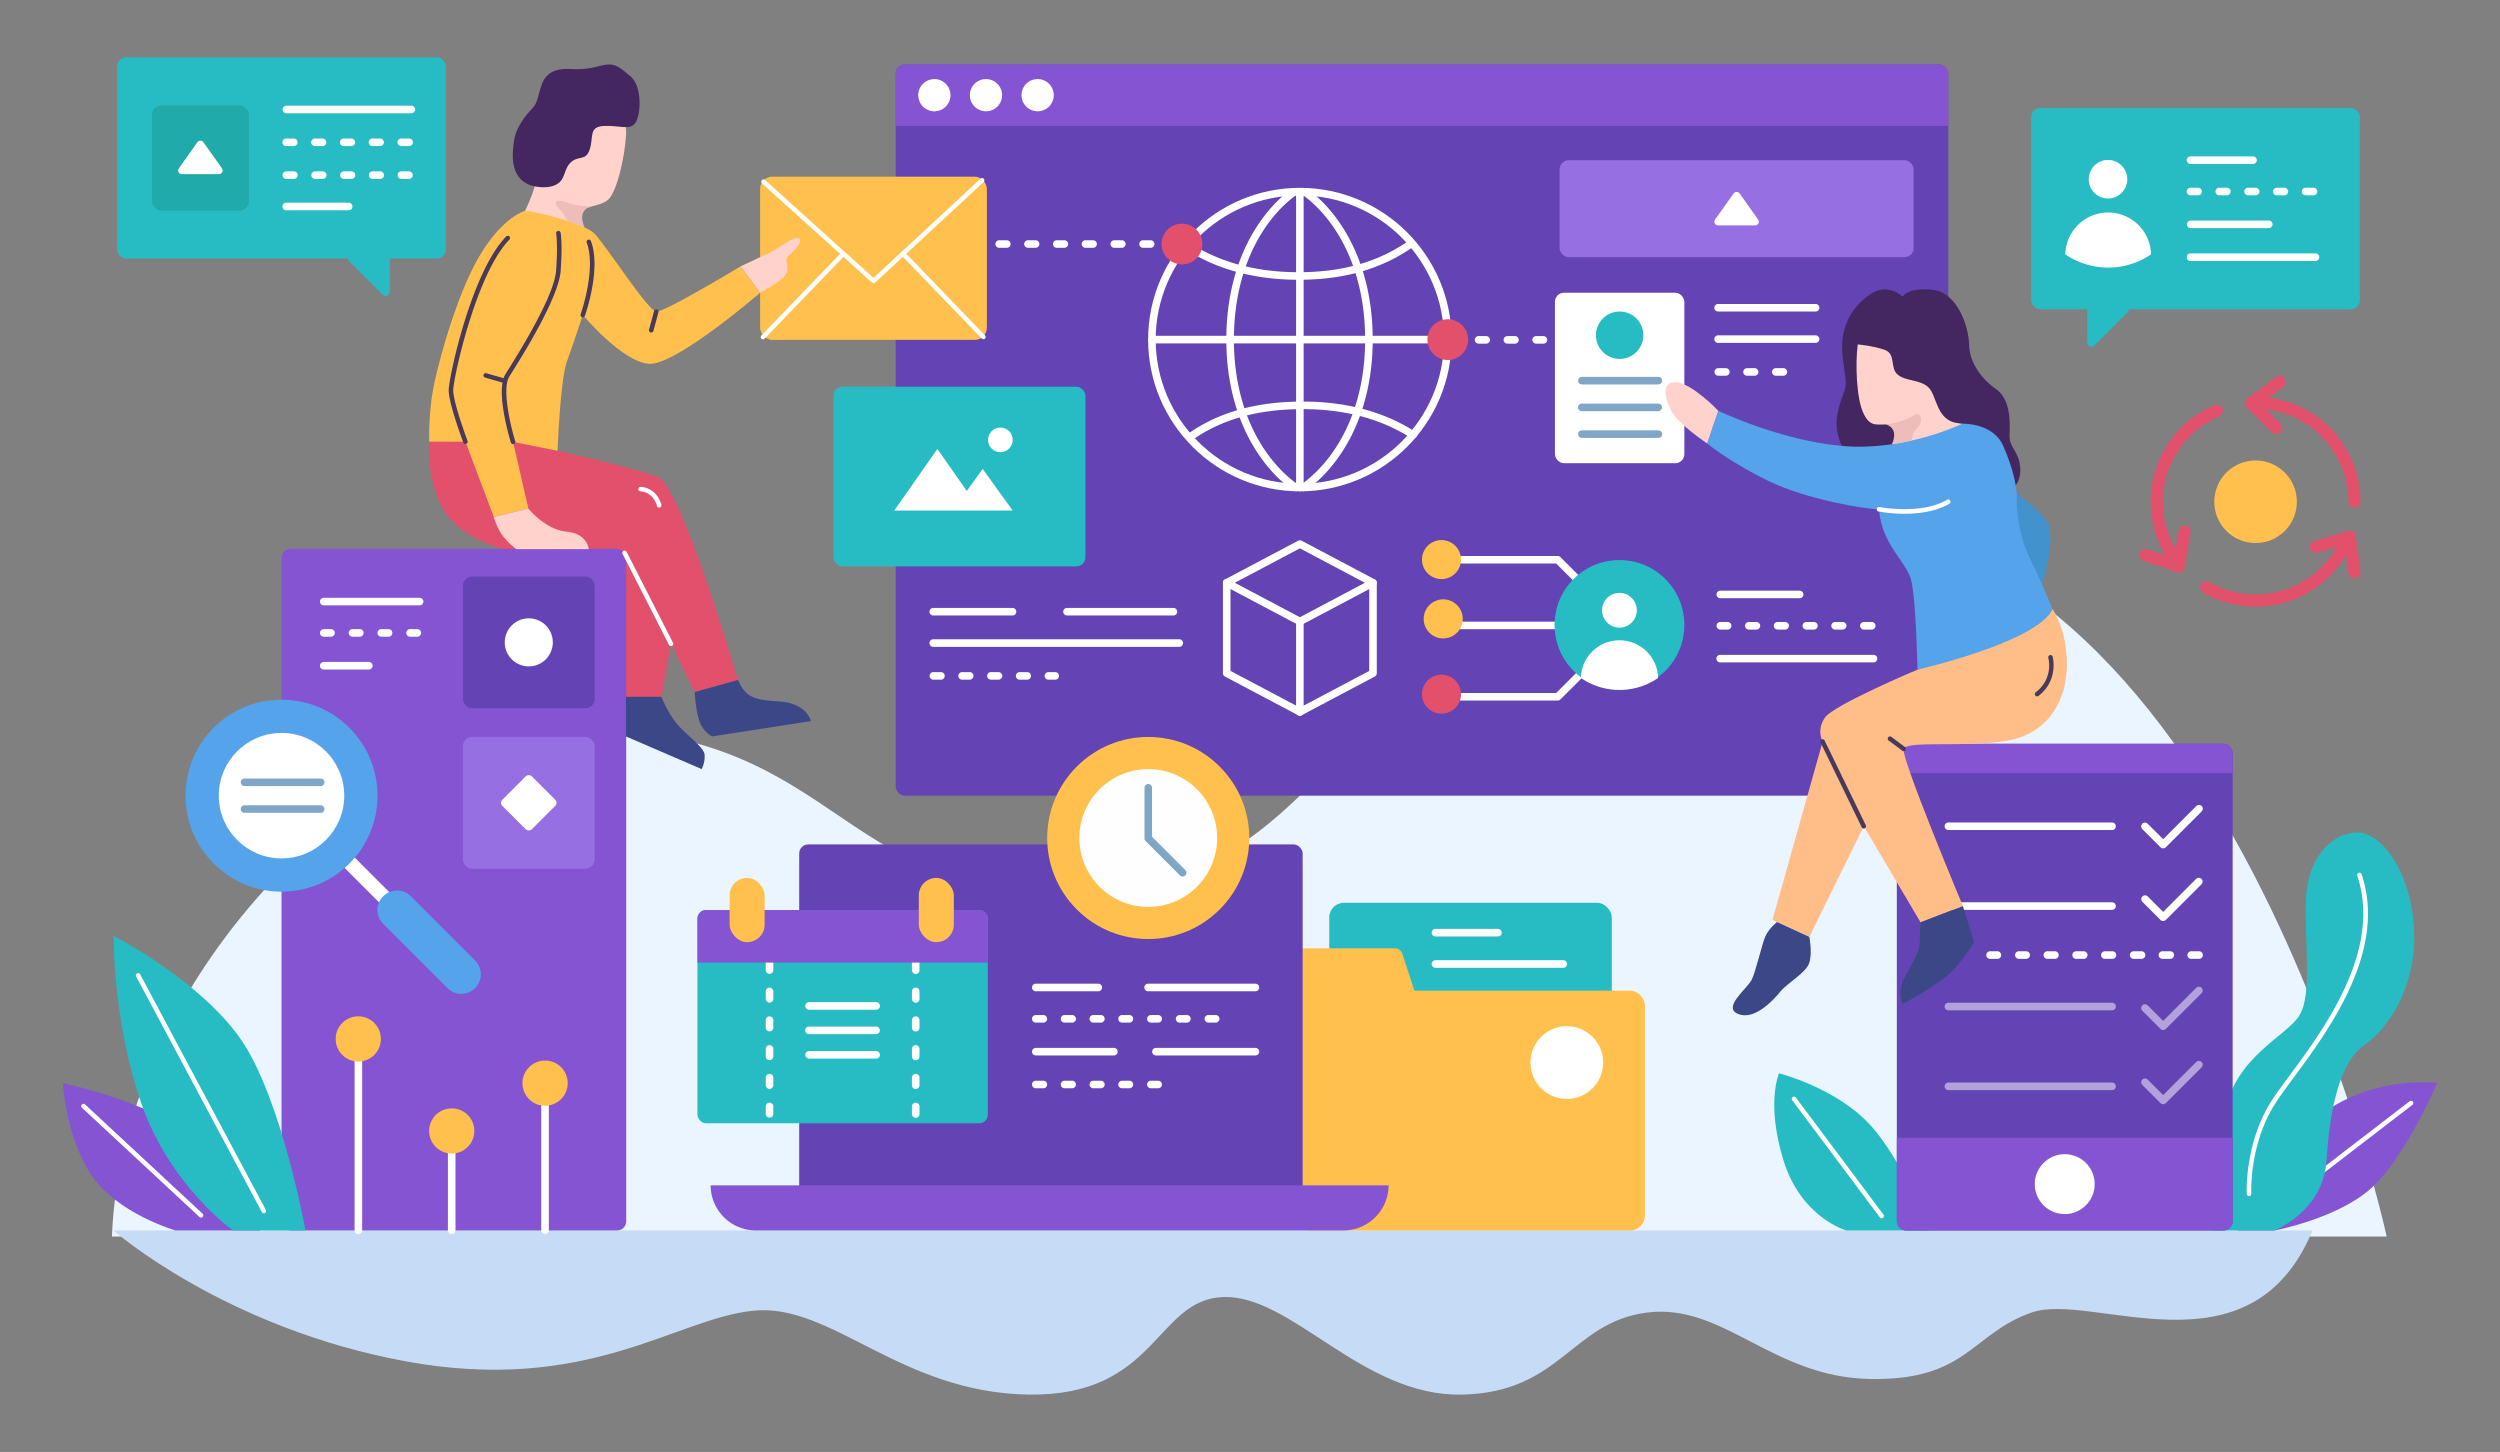 <svg id="Layer_1" data-name="Layer 1" xmlns="http://www.w3.org/2000/svg" viewBox="0 0 4580 2660"><rect x="0" y="0" width="4580" height="2660" fill="#808080" stroke="none"/><defs><style>.cls-1{fill:#ebf5ff;}.cls-2{fill:#e2506c;}.cls-3{fill:#6443b5;}.cls-4{fill:#8554d3;}.cls-5{fill:#ffd2cc;}.cls-6{fill:#c6dbf6;}.cls-7{fill:#442761;}.cls-8{fill:#fff;}.cls-9{fill:#ffc04d;}.cls-10{fill:#55a3ea;}.cls-11{fill:#27bcc4;}.cls-12{fill:#4292ce;}.cls-13{fill:#3c4787;}.cls-14{fill:#ffbd88;}.cls-15{fill:#49395b;}.cls-16{fill:#edbdb9;}.cls-17{fill:#21aaaa;}.cls-18{fill:#fefefe;}.cls-19{fill:#7fa6c6;}.cls-20{fill:#966fe2;}.cls-21{fill:#b2a1da;}</style></defs><path class="cls-1" d="M3287.25,952.16c-796.38,20.68-769.61,653.27-1275.37,681.39-258,14.34-369.56-67.69-491.05-149.72-116.64-78.77-242.47-157.53-515.94-151-304.43,7.29-779.47,434-799.88,932.45H4372.39S4083.63,931.48,3287.25,952.16Z"/><path class="cls-2" d="M1206.4,874.69c-41.9-17.53-184.94-48.85-184.94-48.85s-136.82-48-235.74-16.33c0,0-4.72,68.76,25.76,122.8s110,73.74,110,73.74h208.6l10.06,270.43h71.77l17.37-97,43.42,88.38,79.24-22.09S1248.3,892.21,1206.4,874.69Z"/><rect class="cls-3" x="1640.9" y="118.1" width="1928.31" height="1339.57" rx="16.64"/><path class="cls-4" d="M3552.57,118.1h-1895a16.69,16.69,0,0,0-16.64,16.64v95.89H3569.21V134.74A16.69,16.69,0,0,0,3552.57,118.1Z"/><path class="cls-5" d="M3472.44,594.21c-82.56,2.88-83.14,25.4-83.72,55.42s1.73,146.65,39.84,169.75c0,0,15,7.5,64.66,0s100.46-34.07,109.7-53.12S3555,591.32,3472.44,594.21Z"/><path class="cls-6" d="M744.24,2494.11c332.41,60.76,493.25-78.64,636.22-92.94s268.08,150.12,504,153.7,232.33-175.14,357.43-178.72,253.77,182.4,436.06,178.77,200.16-132.63,339.56-150.33S3246.24,2522.7,3425,2526.27s185.86-82.53,296.66-121.68S4122.41,2529,4236.55,2254.2H207.83S411.83,2433.34,744.24,2494.11Z"/><path class="cls-5" d="M1048.59,191.86c-64.81,4.8-62.41,91.21-63.61,121.21s-23.09,73.13-23.09,73.13L1071,416.53s-13.4-5.66-11-23,40.2-13.2,55.2-28.81,28.8-73.2,31.8-117S1113.39,187.06,1048.59,191.86Z"/><path class="cls-7" d="M3681.48,796.12c1.16-23.76,1.74-64.9-24.91-83.45S3607.89,664,3607.31,631s-21.44-95.63-67.23-100.26-54.47,12.75-54.47,12.75-26.08-26.08-58-5.22-51.58,53.89-52.74,92.72,12.17,64.33,3.48,86.93-16.8,48.68-12.75,70.7,9.27,28.39,9.27,28.39,69,13.33,86.35,2.32,13.91-41.72-5.79-41.72-30.22,3.72-41.73-20.86c-12.75-27.24-14.89-89.81-10.34-125.75,0,0,27.73,2.31,49.17,9.84s9.27,32.46,23.76,45.2,41.14,8.7,56.79,23.76S3547,770.62,3587,775.26s59.69,12.17,73.6,33.61,30.14,82.87,30.14,82.87,13.33-12.17,9.85-39.41S3680.33,819.88,3681.48,796.12Z"/><path class="cls-7" d="M1155.28,140c-21.19-17.66-29.26-26.23-54.48-19.67s-36.83,7.06-59.54,6-40.36,7.06-47.93,26.24-7.39,34.81-17.57,45.4-29.85,32.8-33.89,59-7.64,68.2,29.23,82.28c0,0,25.41,8.67,45.62,0s15-28.8,29.08-41.92,27.75-1.51,34.81-24.21-2.52-40.87,25.74-42.38,47.92,9.08,58-6.06S1176.47,157.63,1155.28,140Z"/><path class="cls-4" d="M4194.26,2099.51c-104,138-93.88,154.69-93.88,154.69h66.83s118.45-22.35,179.81-80.09S4465,1984,4465,1984,4298.28,1961.56,4194.26,2099.51Z"/><path class="cls-8" d="M4414.45,2017.5l-257.62,198a4.16,4.16,0,0,0,5.07,6.6l257.62-198a4.16,4.16,0,1,0-5.07-6.6Z"/><rect class="cls-4" x="515.75" y="1005.57" width="631.45" height="1248.63" rx="16.64"/><path class="cls-8" d="M633.34,1554.47a11.54,11.54,0,0,0-16.25,0l-2.54,2.55a11.53,11.53,0,0,0,0,16.24l152,152a11.51,11.51,0,0,0,16.24,0l2.54-2.54a11.51,11.51,0,0,0,0-16.24Z"/><path class="cls-9" d="M1202.26,571c-15-1.36-91.89-121-112.9-142.74s-123.4-43.43-127.47-42c0,0-40.91,10.13-84.41,84.22s-81.63,216.25-87.06,261.79-4.14,76.91-4.14,76.91H852.7l51.85,137.71,63.49-15L939.89,809.53l81.57,16.31s4.76-129.14,17-163.13,29.23-85.64,29.23-85.64,72,85.78,121,89.45,203.91-130.24,203.91-130.24l-36-48.26S1217.22,572.31,1202.26,571Z"/><rect class="cls-9" x="1392.55" y="323.62" width="415.38" height="298.99" rx="22.06"/><path class="cls-8" d="M1796.36,327.34,1600.2,509.07,1401.61,329.78A4.16,4.16,0,1,0,1396,336L1597.45,517.8a4.17,4.17,0,0,0,5.62,0l199-184.32a4.16,4.16,0,0,0-5.66-6.1Z"/><path class="cls-8" d="M1541.53,462.45,1394.79,614.52a4.16,4.16,0,0,0,6,5.78l146.73-152.07a4.16,4.16,0,1,0-6-5.78Z"/><path class="cls-8" d="M1657.84,462.45a4.16,4.16,0,1,0-6,5.78L1798.59,620.3a4.16,4.16,0,0,0,6-5.78Z"/><path class="cls-4" d="M383.78,2101.9c-94.17-82-268.78-117.51-268.78-117.51s4.87,97,52.2,168S321.54,2254.2,321.54,2254.2h154.9S478,2183.94,383.78,2101.9Z"/><circle class="cls-10" cx="515.75" cy="1457.67" r="175.86"/><circle class="cls-8" cx="515.75" cy="1457.67" r="114.94"/><path class="cls-11" d="M4316.45,1525.1c-43.65,1.94-90.22,44.62-92.16,126.11s11.64,170.28-11.64,208.82-117.38,74.44-137.75,180.18-22.31,214-22.31,214h114.47s89.25-35.5,95.07-127.65,23.28-180.44,69.84-212.45,98-113.5,90.22-218.27S4360.1,1523.16,4316.45,1525.1Z"/><path class="cls-11" d="M3259.17,1966.27s-24.31,55,8.28,159.89,114.82,128,114.82,128h152s-46.91-127-109-194.24S3259.17,1966.27,3259.17,1966.27Z"/><path class="cls-12" d="M3685.61,896.52s35.51,222.61,47.64,196.62,33.78-112.6,17.32-136.85S3685.61,896.52,3685.61,896.52Z"/><path class="cls-11" d="M208.09,1714.58s-1.64,155.39,50.83,306.75,168,232.87,168,232.87H559.61s-43.73-243-118.93-350.93S208.09,1714.58,208.09,1714.58Z"/><path class="cls-5" d="M1038,974C999.67,970.58,968,931.88,968,931.88l-63.67,15.19s7.2,23.3,18.63,37a139,139,0,0,0,23,22h132.8S1076.25,977.43,1038,974Z"/><path class="cls-5" d="M1463.62,436.87c-9.44-5.08-33.76,16.33-51.54,25.05s-55.52,26.1-55.52,26.1l36,48.26s38-19.56,46.72-33-3.63-27.22,4.35-33.75S1473.05,442,1463.62,436.87Z"/><rect class="cls-3" x="3474.99" y="1362.64" width="615.21" height="891.55" rx="16.73"/><path class="cls-8" d="M3869,1653H3569.21a6.94,6.94,0,0,0,0,13.87H3869a6.94,6.94,0,1,0,0-13.87Z"/><path class="cls-4" d="M4073.56,1362.64H3491.64a16.7,16.7,0,0,0-16.65,16.65v37H4090.2v-37A16.69,16.69,0,0,0,4073.56,1362.64Z"/><rect class="cls-8" x="2848.62" y="536.28" width="237.15" height="312.36" rx="16.64"/><path class="cls-4" d="M3475,2237.55a16.7,16.7,0,0,0,16.65,16.65h581.92a16.69,16.69,0,0,0,16.64-16.65V2084.43H3475Z"/><path class="cls-13" d="M1426.94,1285c-51-2.62-61.74-10.6-75-39.31l-79.24,22.09s1.2,31,8.39,52.54,23.55,28.79,23.55,28.79L1485.81,1321S1478,1287.65,1426.94,1285Z"/><path class="cls-13" d="M1238.23,1323.86c-16.31-20.9-26.59-47.38-26.59-47.38h-64.93v72.66L1285.48,1409s6.84-12.75,5.31-27S1254.54,1344.76,1238.23,1323.86Z"/><path class="cls-10" d="M3694.77,916.43c1.35-19.91-6.07-57.36-25-99.88s-74.75-40.28-74.75-40.28S3490,827.29,3374.92,817s-227-64.47-227-64.47l-20.42,59.94s41.49,34.25,112,68.51,177.84,52,202.87,52c4.62,64.56,49.41,94.86,58.63,129.11s11.86,164.67,11.86,164.67,95.51-10.54,158.74-29.64,88.93-81,88.93-81-26.35-63.23-42.82-95.51S3693.42,936.34,3694.77,916.43Z"/><path class="cls-14" d="M3512.8,1226.77s-152.68,64.29-169.29,87.55-4.43,44.3-4.43,44.3l-91.93,326.74,67.56,31,99.69-202.69,104.11,176.1,77.53-29.9s-114.08-272.47-108.54-288,110.76-2.21,187.18-14.4,110.76-72,111.87-137.34-26.08-104.06-26.08-104.06C3731.06,1177.08,3512.8,1226.77,3512.8,1226.77Z"/><path class="cls-13" d="M3518.51,1689.79s-1.29,20.24-1.64,38-17.49,43.28-29.35,66.25-1.88,45.43-1.88,45.43,49.37-26.46,78.27-49.43,52.61-64.47,52.61-64.47l-20.48-65.7Z"/><path class="cls-13" d="M3255.49,1689.19s-15.24,11.66-21.72,27.19-16.83,62.15-24.59,78.33-54.38,50.49-25.25,62.79,63.44-23.3,77-40.13,47.9-35,53.75-53.73,0-47.26,0-47.26Z"/><path class="cls-5" d="M3071,700.38c-29.67-2.34-20.3,34.35-7,56.21s63.46,55.86,63.46,55.86l20.42-59.94S3100.69,702.72,3071,700.38Z"/><path class="cls-15" d="M3342.82,1356.81a4.16,4.16,0,1,0-7.48,3.63l75.31,155.06a4.16,4.16,0,0,0,7.49-3.63Z"/><path class="cls-15" d="M3490,1368.57,3465,1350a4.16,4.16,0,0,0-5,6.69l25,18.54a4.16,4.16,0,0,0,5-6.69Z"/><path class="cls-15" d="M3755.41,1200.23a4.16,4.16,0,0,0-2.9,5.11c.41,1.53,9.84,37.71-23.24,63.09a4.17,4.17,0,0,0,5.07,6.61c37.62-28.88,26.3-71.49,26.19-71.92A4.17,4.17,0,0,0,3755.41,1200.23Z"/><path class="cls-15" d="M1022.13,423.07a4.16,4.16,0,0,0-3.27,4.88c0,.19,3.51,18.78-.07,67.7-3.46,47.27-68.77,151.47-90.23,185.72l-2.52,4c-19.22,30.75,8.68,121.52,9.88,125.37a4.17,4.17,0,0,0,4,2.92,4.11,4.11,0,0,0,1.24-.19,4.17,4.17,0,0,0,2.74-5.21c-7.84-25.2-25.06-95.63-10.78-118.48l2.53-4c21.73-34.68,87.86-140.2,91.47-189.54,3.68-50.35.08-69.14-.07-69.92A4.16,4.16,0,0,0,1022.13,423.07Z"/><path class="cls-15" d="M1077.28,439.23a4.16,4.16,0,0,0-2.42,5.36c18,47.63-10.81,130.26-11.1,131.09a4.16,4.16,0,0,0,2.53,5.31,4.24,4.24,0,0,0,1.39.24,4.16,4.16,0,0,0,3.92-2.78c1.24-3.5,30.13-86.31,11-136.8A4.16,4.16,0,0,0,1077.28,439.23Z"/><path class="cls-15" d="M927.34,433.19C863.29,498.65,822,692.37,822,714.86c0,24.44,25.67,92.83,26.77,95.73a4.15,4.15,0,0,0,3.89,2.7,4.24,4.24,0,0,0,1.47-.27,4.16,4.16,0,0,0,2.42-5.36c-.26-.7-26.23-69.87-26.23-92.8,0-21.25,41.67-213.25,102.93-275.85a4.16,4.16,0,0,0-5.95-5.82Z"/><path class="cls-15" d="M1203.35,566.93a4.16,4.16,0,0,0-5.1,2.93l-9.2,34A4.16,4.16,0,0,0,1192,609a4.09,4.09,0,0,0,1.09.15,4.16,4.16,0,0,0,4-3.07l9.2-34A4.16,4.16,0,0,0,1203.35,566.93Z"/><path class="cls-15" d="M924.55,693.43,891,683.75a4.16,4.16,0,0,0-2.31,8l33.59,9.67a4.16,4.16,0,1,0,2.3-8Z"/><path class="cls-8" d="M3567.11,915.61c-47.67,27.87-123.23,13.45-124,13.3a4.16,4.16,0,0,0-1.61,8.17,269.65,269.65,0,0,0,47.56,4.14c25.68,0,57.15-3.76,82.24-18.42a4.16,4.16,0,1,0-4.2-7.19Z"/><path class="cls-8" d="M1147.94,1010.87a4.16,4.16,0,0,0-7.41,3.78l85,166.67a4.16,4.16,0,1,0,7.41-3.78Z"/><path class="cls-8" d="M1173.6,891.92a4.16,4.16,0,1,0,0,8.32c.22,0,22.46.3,30,26.75a4.16,4.16,0,0,0,4,3,4.08,4.08,0,0,0,1.14-.16,4.17,4.17,0,0,0,2.86-5.15C1202.36,892.29,1173.88,891.92,1173.6,891.92Z"/><path class="cls-8" d="M3290,2010.68a4.16,4.16,0,0,0-6.66,5l160.51,214.46a4.16,4.16,0,0,0,6.66-5Z"/><path class="cls-8" d="M4321.2,1599.2a4.16,4.16,0,0,0-2.63,5.26c45.52,136.56-61,280.65-124.65,366.73-11.17,15.11-20.81,28.15-28.61,39.65-54.11,79.82-49.32,175.61-49.26,176.57a4.16,4.16,0,0,0,4.15,3.92h.24a4.15,4.15,0,0,0,3.91-4.39c-.05-.93-4.64-94,47.85-171.42,7.7-11.36,17.3-24.34,28.41-39.37,32-43.26,75.79-102.51,104.9-167.18,34.79-77.3,41.65-145.06,21-207.13A4.16,4.16,0,0,0,4321.2,1599.2Z"/><path class="cls-8" d="M256.66,1784.79a4.17,4.17,0,0,0-7.35,3.92l230.35,431.73a4.16,4.16,0,1,0,7.34-3.91Z"/><path class="cls-8" d="M155.78,2023.26a4.16,4.16,0,1,0-5.66,6.1l215.21,200.07a4.16,4.16,0,1,0,5.66-6.09Z"/><rect class="cls-11" x="3721.06" y="197.93" width="602.17" height="368.6" rx="16.64"/><path class="cls-11" d="M3836.78,500.19a7.58,7.58,0,0,0-12.94,5.35v122a7.58,7.58,0,0,0,12.94,5.36l61-61a7.58,7.58,0,0,0,0-10.72Z"/><path class="cls-8" d="M4156.37,404.09h-143a6.93,6.93,0,1,0,0,13.86h143a6.93,6.93,0,1,0,0-13.86Z"/><path class="cls-8" d="M4242.28,464.24h-229a6.94,6.94,0,1,0,0,13.87h229a6.94,6.94,0,0,0,0-13.87Z"/><rect class="cls-11" x="2435.21" y="1653.89" width="517.61" height="342.67" rx="26.91"/><rect class="cls-9" x="2374.61" y="1814.91" width="638.8" height="439.29" rx="26.91"/><path class="cls-9" d="M2555.18,1737.33h-166a14.51,14.51,0,0,0-14.52,14.51v131.09h239.07L2569,1747.29A14.52,14.52,0,0,0,2555.18,1737.33Z"/><path class="cls-8" d="M4079.89,343.93H4066a6.94,6.94,0,1,0,0,13.87h13.87a6.94,6.94,0,0,0,0-13.87Z"/><path class="cls-8" d="M4027.19,343.93h-13.87a6.94,6.94,0,1,0,0,13.87h13.87a6.94,6.94,0,0,0,0-13.87Z"/><path class="cls-8" d="M4132.59,343.93h-13.87a6.94,6.94,0,1,0,0,13.87h13.87a6.94,6.94,0,0,0,0-13.87Z"/><path class="cls-8" d="M4185.29,343.93h-13.87a6.94,6.94,0,1,0,0,13.87h13.87a6.94,6.94,0,0,0,0-13.87Z"/><path class="cls-8" d="M4238,343.93h-13.86a6.94,6.94,0,1,0,0,13.87H4238a6.94,6.94,0,1,0,0-13.87Z"/><path class="cls-8" d="M4127.8,286.51H4013.32a6.94,6.94,0,1,0,0,13.87H4127.8a6.94,6.94,0,0,0,0-13.87Z"/><rect class="cls-11" x="214.66" y="105.03" width="602.17" height="368.6" rx="16.64"/><path class="cls-11" d="M701.12,407.28l-61,61a7.58,7.58,0,0,0,0,10.72l61,61a7.58,7.58,0,0,0,12.94-5.36v-122A7.58,7.58,0,0,0,701.12,407.28Z"/><path class="cls-8" d="M591.15,253.76H577.28a6.94,6.94,0,1,0,0,13.87h13.87a6.94,6.94,0,0,0,0-13.87Z"/><path class="cls-8" d="M538.45,253.76H524.58a6.94,6.94,0,1,0,0,13.87h13.87a6.94,6.94,0,0,0,0-13.87Z"/><path class="cls-8" d="M643.85,253.76H630a6.94,6.94,0,1,0,0,13.87h13.87a6.94,6.94,0,0,0,0-13.87Z"/><path class="cls-8" d="M696.55,253.76H682.68a6.94,6.94,0,1,0,0,13.87h13.87a6.94,6.94,0,0,0,0-13.87Z"/><path class="cls-8" d="M749.24,253.76H735.38a6.94,6.94,0,1,0,0,13.87h13.86a6.94,6.94,0,1,0,0-13.87Z"/><path class="cls-8" d="M753.54,193.61h-229a6.93,6.93,0,1,0,0,13.86h229a6.93,6.93,0,1,0,0-13.86Z"/><rect class="cls-3" x="1464.14" y="1546.95" width="922.34" height="665.93" rx="16.64"/><path class="cls-8" d="M591.15,313.92H577.28a6.93,6.93,0,1,0,0,13.86h13.87a6.93,6.93,0,1,0,0-13.86Z"/><path class="cls-8" d="M538.45,313.92H524.58a6.93,6.93,0,1,0,0,13.86h13.87a6.93,6.93,0,0,0,0-13.86Z"/><path class="cls-8" d="M643.85,313.92H630a6.93,6.93,0,1,0,0,13.86h13.87a6.93,6.93,0,0,0,0-13.86Z"/><path class="cls-8" d="M696.55,313.92H682.68a6.93,6.93,0,1,0,0,13.86h13.87a6.93,6.93,0,1,0,0-13.86Z"/><path class="cls-8" d="M749.24,313.92H735.38a6.93,6.93,0,1,0,0,13.86h13.86a6.93,6.93,0,1,0,0-13.86Z"/><path class="cls-8" d="M639.06,371.33H524.58a6.94,6.94,0,1,0,0,13.87H639.06a6.94,6.94,0,0,0,0-13.87Z"/><path class="cls-8" d="M3862.17,389.3a78.56,78.56,0,0,0-78.53,76.61,138.87,138.87,0,0,0,157.07,0A78.57,78.57,0,0,0,3862.17,389.3Z"/><circle class="cls-8" cx="3862.17" cy="328.37" r="35.34" transform="translate(3154.83 4139.4) rotate(-84.35)"/><path class="cls-16" d="M3503.8,762c-17.34,11.68-48.32,15.59-48.32,15.59,25,8.7,10.38,36.29,10.38,36.29,10.64-1.48,22.85-3.81,36.21-6.76,0,0,1-14,11.29-24.24S3521.14,750.32,3503.8,762Z"/><path class="cls-16" d="M1036.5,370.12c-23.31-8.45-20.1,4.95-13.4,11.07S1040,404.71,1040,404.71l31,11.82s-15.77-30.72,11.89-38.13C1082.88,378.4,1059.82,378.57,1036.5,370.12Z"/><rect class="cls-17" x="278.3" y="193.04" width="177.73" height="192.74" rx="17.33"/><path class="cls-8" d="M372.69,260.54a6.78,6.78,0,0,0-11.06,0l-33.9,47.78a6.77,6.77,0,0,0,5.53,10.7h67.8a6.77,6.77,0,0,0,5.53-10.7Z"/><path class="cls-4" d="M1384.5,2254.2H2461.25a82.89,82.89,0,0,0,82.64-82.65h-1242A82.89,82.89,0,0,0,1384.5,2254.2Z"/><circle class="cls-9" cx="2103.58" cy="1535.21" r="185.11" transform="translate(-469.43 1937.11) rotate(-45)"/><circle class="cls-18" cx="2103.58" cy="1535.21" r="126.23" transform="translate(-469.43 1937.11) rotate(-45)"/><path class="cls-19" d="M2110.55,1533v-90a6.94,6.94,0,0,0-13.87,0v92.92a6.93,6.93,0,0,0,2,4.9l62.94,62.94a6.93,6.93,0,1,0,9.81-9.8Z"/><rect class="cls-11" x="1277.71" y="1667.19" width="531.94" height="390.61" rx="15.65"/><path class="cls-8" d="M1409.78,1914.69a6.94,6.94,0,0,0-6.94,6.93v13.87a6.94,6.94,0,0,0,13.87,0v-13.87A6.93,6.93,0,0,0,1409.78,1914.69Z"/><path class="cls-8" d="M1409.78,1967.39a6.94,6.94,0,0,0-6.94,6.93v13.87a6.94,6.94,0,0,0,13.87,0v-13.87A6.93,6.93,0,0,0,1409.78,1967.39Z"/><path class="cls-8" d="M1409.78,2020.08a6.94,6.94,0,0,0-6.94,6.94v13.87a6.94,6.94,0,0,0,13.87,0V2027A6.94,6.94,0,0,0,1409.78,2020.08Z"/><path class="cls-8" d="M1409.78,1862a6.94,6.94,0,0,0-6.94,6.93v13.87a6.94,6.94,0,0,0,13.87,0v-13.87A6.93,6.93,0,0,0,1409.78,1862Z"/><path class="cls-8" d="M1409.78,1756.59a6.94,6.94,0,0,0-6.94,6.93v13.87a6.94,6.94,0,0,0,13.87,0v-13.87A6.93,6.93,0,0,0,1409.78,1756.59Z"/><path class="cls-8" d="M1409.78,1809.29a6.94,6.94,0,0,0-6.94,6.93v13.87a6.94,6.94,0,0,0,13.87,0v-13.87A6.93,6.93,0,0,0,1409.78,1809.29Z"/><path class="cls-8" d="M1677.58,1914.69a6.93,6.93,0,0,0-6.93,6.93v13.87a6.93,6.93,0,0,0,13.86,0v-13.87A6.93,6.93,0,0,0,1677.58,1914.69Z"/><path class="cls-8" d="M1677.58,1967.39a6.93,6.93,0,0,0-6.93,6.93v13.87a6.93,6.93,0,1,0,13.86,0v-13.87A6.93,6.93,0,0,0,1677.58,1967.39Z"/><path class="cls-8" d="M1677.58,2020.08a6.94,6.94,0,0,0-6.93,6.94v13.87a6.93,6.93,0,1,0,13.86,0V2027A6.94,6.94,0,0,0,1677.58,2020.08Z"/><path class="cls-8" d="M1677.58,1809.29a6.93,6.93,0,0,0-6.93,6.93v13.87a6.93,6.93,0,0,0,13.86,0v-13.87A6.93,6.93,0,0,0,1677.58,1809.29Z"/><path class="cls-8" d="M1677.58,1862a6.93,6.93,0,0,0-6.93,6.93v13.87a6.93,6.93,0,0,0,13.86,0v-13.87A6.93,6.93,0,0,0,1677.58,1862Z"/><path class="cls-8" d="M1677.58,1756.59a6.93,6.93,0,0,0-6.93,6.93v13.87a6.93,6.93,0,0,0,13.86,0v-13.87A6.93,6.93,0,0,0,1677.58,1756.59Z"/><path class="cls-4" d="M1794,1667.19H1293.36a15.69,15.69,0,0,0-15.65,15.65v80.68h531.94v-80.68A15.69,15.69,0,0,0,1794,1667.19Z"/><rect class="cls-9" x="1336.68" y="1608.32" width="64.1" height="117.74" rx="32.05"/><rect class="cls-9" x="1683.28" y="1608.32" width="64.1" height="117.74" rx="32.05"/><path class="cls-8" d="M1605.13,1835.93h-122.9a6.93,6.93,0,1,0,0,13.86h122.9a6.93,6.93,0,0,0,0-13.86Z"/><path class="cls-8" d="M1605.13,1880.69h-122.9a6.94,6.94,0,1,0,0,13.87h122.9a6.94,6.94,0,0,0,0-13.87Z"/><path class="cls-8" d="M1605.13,1925.52h-122.9a6.93,6.93,0,1,0,0,13.86h122.9a6.93,6.93,0,0,0,0-13.86Z"/><path class="cls-8" d="M2040.34,1919.72h-143a6.94,6.94,0,0,0,0,13.87h143a6.94,6.94,0,1,0,0-13.87Z"/><path class="cls-8" d="M2300.19,1919.72H2117.45a6.94,6.94,0,0,0,0,13.87h182.74a6.94,6.94,0,0,0,0-13.87Z"/><path class="cls-8" d="M1963.86,1979.87H1950a6.94,6.94,0,0,0,0,13.87h13.87a6.94,6.94,0,1,0,0-13.87Z"/><path class="cls-8" d="M1911.16,1979.87h-13.87a6.94,6.94,0,0,0,0,13.87h13.87a6.94,6.94,0,1,0,0-13.87Z"/><path class="cls-8" d="M2069.26,1979.87h-13.87a6.94,6.94,0,0,0,0,13.87h13.87a6.94,6.94,0,0,0,0-13.87Z"/><path class="cls-8" d="M2016.56,1979.87h-13.87a6.94,6.94,0,0,0,0,13.87h13.87a6.94,6.94,0,1,0,0-13.87Z"/><path class="cls-8" d="M2122,1979.87h-13.87a6.94,6.94,0,0,0,0,13.87H2122a6.94,6.94,0,0,0,0-13.87Z"/><path class="cls-8" d="M2016.56,1859.56h-13.87a6.94,6.94,0,0,0,0,13.87h13.87a6.94,6.94,0,1,0,0-13.87Z"/><path class="cls-8" d="M1963.86,1859.56H1950a6.94,6.94,0,0,0,0,13.87h13.87a6.94,6.94,0,1,0,0-13.87Z"/><path class="cls-8" d="M2069.26,1859.56h-13.87a6.94,6.94,0,0,0,0,13.87h13.87a6.94,6.94,0,0,0,0-13.87Z"/><path class="cls-8" d="M1911.16,1859.56h-13.87a6.94,6.94,0,0,0,0,13.87h13.87a6.94,6.94,0,1,0,0-13.87Z"/><path class="cls-8" d="M2227.36,1859.56h-13.87a6.94,6.94,0,0,0,0,13.87h13.87a6.94,6.94,0,0,0,0-13.87Z"/><path class="cls-8" d="M2174.66,1859.56h-13.87a6.94,6.94,0,0,0,0,13.87h13.87a6.94,6.94,0,0,0,0-13.87Z"/><path class="cls-8" d="M2122,1859.56h-13.87a6.94,6.94,0,0,0,0,13.87H2122a6.94,6.94,0,0,0,0-13.87Z"/><path class="cls-8" d="M2011.77,1802.14H1897.29a6.94,6.94,0,0,0,0,13.87h114.48a6.94,6.94,0,1,0,0-13.87Z"/><path class="cls-8" d="M2863.65,1759.1H2629.52a6.94,6.94,0,0,0,0,13.87h234.13a6.94,6.94,0,1,0,0-13.87Z"/><path class="cls-8" d="M2744,1701.68H2629.52a6.94,6.94,0,0,0,0,13.87H2744a6.94,6.94,0,1,0,0-13.87Z"/><path class="cls-8" d="M2300.19,1802.14h-196.6a6.94,6.94,0,1,0,0,13.87h196.6a6.94,6.94,0,0,0,0-13.87Z"/><circle class="cls-8" cx="2870.34" cy="1946.54" r="66.63" transform="translate(587.68 4557.55) rotate(-82.98)"/><path class="cls-2" d="M4057,742.3a192.26,192.26,0,0,0-79.76,290.6,11.09,11.09,0,0,0,17.88-13.14,170.08,170.08,0,0,1,70.57-257A11.09,11.09,0,1,0,4057,742.3Z"/><path class="cls-2" d="M4301,985.85a11.09,11.09,0,0,0-14.75,5.34,170.1,170.1,0,0,1-238.65,75.49,11.1,11.1,0,1,0-11.06,19.24,192.24,192.24,0,0,0,269.8-85.32A11.09,11.09,0,0,0,4301,985.85Z"/><path class="cls-2" d="M4132.21,727a11.1,11.1,0,0,0,0,22.19c93.74,0,170,76.25,170,170a11.1,11.1,0,0,0,22.19,0C4324.39,813.24,4238.18,727,4132.21,727Z"/><path class="cls-2" d="M4169.82,690.84,4117,729.42a11.09,11.09,0,0,0-1.24,16.86l46.17,45.5a11.09,11.09,0,1,0,15.57-15.8l-36.87-36.34,42.26-30.88a11.1,11.1,0,1,0-13.1-17.92Z"/><path class="cls-2" d="M4004.15,962.84a11.09,11.09,0,0,0-12.78,9.09l-8.63,51-49.53-16.9a11.1,11.1,0,0,0-7.17,21l61.89,21.12a11.13,11.13,0,0,0,9.26-1,11.08,11.08,0,0,0,5.26-7.68l10.8-63.92A11.09,11.09,0,0,0,4004.15,962.84Z"/><path class="cls-2" d="M4315.87,981.71a11.1,11.1,0,0,0-14.18-9.21l-62.1,18.57a11.09,11.09,0,0,0,6.35,21.26l49.61-14.83,6.72,51.9a11.1,11.1,0,0,0,11,9.67,11.72,11.72,0,0,0,1.44-.09,11.1,11.1,0,0,0,9.58-12.43Z"/><circle class="cls-9" cx="4132.22" cy="919.21" r="75.64" transform="translate(560.32 3191.15) rotate(-45)"/><circle class="cls-8" cx="3782.6" cy="2169.31" r="54.89"/><path class="cls-8" d="M2381.35,344.12c-153.29,0-278,124.7-278,278s124.7,278,278,278,278-124.7,278-278S2534.63,344.12,2381.35,344.12Zm0,542.11c-145.64,0-264.12-118.49-264.12-264.12S2235.71,358,2381.35,358s264.12,118.48,264.12,264.12S2527,886.23,2381.35,886.23Z"/><path class="cls-8" d="M2381.35,344.26a6.94,6.94,0,0,0-6.94,6.93v542a6.94,6.94,0,0,0,13.87,0v-542A6.93,6.93,0,0,0,2381.35,344.26Z"/><path class="cls-8" d="M2652.33,615.24h-542a6.94,6.94,0,0,0,0,13.87h542a6.94,6.94,0,1,0,0-13.87Z"/><path class="cls-8" d="M2393.36,345.29a6.94,6.94,0,0,0-7.29,11.8c.28.17,28.61,18,57,59.29,26.38,38.42,57.84,105.3,57.84,205.73,0,100-31.78,166.71-58.44,205.08-28.9,41.58-58.2,59.79-58.5,60a6.94,6.94,0,0,0,7.22,11.85c1.28-.78,31.66-19.54,62.21-63.25,28-40.06,61.38-109.65,61.38-213.65S2482,448.57,2454.49,408.53C2424.48,364.83,2394.62,346.07,2393.36,345.29Z"/><path class="cls-8" d="M2377.45,887.16c-.29-.18-29.59-18.39-58.49-60-26.66-38.37-58.44-105.09-58.44-205.08s31.21-166.73,57.4-205.09c28.38-41.56,57.15-59.76,57.43-59.93a6.94,6.94,0,0,0-7.29-11.8c-1.26.78-31.12,19.54-61.13,63.24-27.5,40-60.28,109.6-60.28,213.58S2280,795.7,2308,835.76c30.55,43.71,60.93,62.47,62.21,63.25a6.94,6.94,0,0,0,7.21-11.85Z"/><path class="cls-8" d="M2592.45,790.84c-57-36.61-126.24-55.17-205.88-55.17-84.63,0-153.17,19.16-209.55,58.56a6.93,6.93,0,0,0,4,12.62,6.86,6.86,0,0,0,4-1.25c54-37.72,119.92-56.06,201.61-56.06,76.94,0,143.69,17.82,198.39,53a6.93,6.93,0,1,0,7.49-11.67Z"/><path class="cls-8" d="M2580.23,441.39c-55.17,38.56-121,57.3-201.21,57.3-76.94,0-143.69-17.82-198.39-53a6.93,6.93,0,0,0-7.49,11.67c57,36.61,126.23,55.17,205.88,55.17,83.16,0,151.57-19.56,209.15-59.81a6.93,6.93,0,1,0-7.94-11.36Z"/><circle class="cls-11" cx="2967.19" cy="614.15" r="43.45" transform="translate(434.8 2278) rotate(-45)"/><path class="cls-19" d="M3037.81,690.41h-140a6.94,6.94,0,0,0,0,13.87h140a6.94,6.94,0,1,0,0-13.87Z"/><path class="cls-19" d="M3037.81,739.42h-140a6.93,6.93,0,0,0,0,13.86h140a6.93,6.93,0,1,0,0-13.86Z"/><path class="cls-19" d="M3037.81,788.42h-140a6.94,6.94,0,0,0,0,13.87h140a6.94,6.94,0,1,0,0-13.87Z"/><path class="cls-8" d="M2669.71,615.68h-13.87a6.94,6.94,0,0,0,0,13.87h13.87a6.94,6.94,0,1,0,0-13.87Z"/><path class="cls-8" d="M2722.41,615.68h-13.87a6.94,6.94,0,0,0,0,13.87h13.87a6.94,6.94,0,1,0,0-13.87Z"/><path class="cls-8" d="M2827.81,615.68h-13.87a6.94,6.94,0,0,0,0,13.87h13.87a6.94,6.94,0,0,0,0-13.87Z"/><path class="cls-8" d="M2775.11,615.68h-13.87a6.94,6.94,0,0,0,0,13.87h13.87a6.94,6.94,0,1,0,0-13.87Z"/><path class="cls-8" d="M1949.85,440.14H1936a6.93,6.93,0,1,0,0,13.86h13.86a6.93,6.93,0,1,0,0-13.86Z"/><path class="cls-8" d="M1897.15,440.14h-13.86a6.93,6.93,0,1,0,0,13.86h13.86a6.93,6.93,0,1,0,0-13.86Z"/><path class="cls-8" d="M1844.45,440.14h-13.86a6.93,6.93,0,1,0,0,13.86h13.86a6.93,6.93,0,1,0,0-13.86Z"/><path class="cls-8" d="M2055.25,440.14h-13.87a6.93,6.93,0,0,0,0,13.86h13.87a6.93,6.93,0,1,0,0-13.86Z"/><path class="cls-8" d="M2160.65,440.14h-13.87a6.93,6.93,0,0,0,0,13.86h13.87a6.93,6.93,0,1,0,0-13.86Z"/><path class="cls-8" d="M2108,440.14h-13.87a6.93,6.93,0,1,0,0,13.86H2108a6.93,6.93,0,1,0,0-13.86Z"/><path class="cls-8" d="M2002.55,440.14h-13.87a6.93,6.93,0,0,0,0,13.86h13.87a6.93,6.93,0,1,0,0-13.86Z"/><circle class="cls-2" cx="2165.35" cy="447.07" r="37.33"/><circle class="cls-2" cx="2652.33" cy="622.18" r="37.33" transform="translate(-69.8 512.8) rotate(-10.9)"/><circle class="cls-8" cx="1711.69" cy="174.36" r="29.55" transform="translate(663.48 1538.74) rotate(-58.28)"/><circle class="cls-8" cx="1806.31" cy="174.36" r="29.55" transform="translate(405.76 1328.33) rotate(-45)"/><circle class="cls-8" cx="1900.94" cy="174.36" r="29.55" transform="translate(433.48 1395.24) rotate(-45)"/><path class="cls-10" d="M752.63,1641.94A35.79,35.79,0,1,0,702,1692.55l117.64,117.63a35.78,35.78,0,1,0,50.6-50.6Z"/><path class="cls-8" d="M998.5,1979.87a6.94,6.94,0,0,0-6.94,6.94V2254.2a6.94,6.94,0,0,0,13.87,0V1986.81A6.94,6.94,0,0,0,998.5,1979.87Z"/><path class="cls-8" d="M827.51,2065.05a6.93,6.93,0,0,0-6.93,6.93V2254.2a6.94,6.94,0,0,0,13.87,0V2072A6.94,6.94,0,0,0,827.51,2065.05Z"/><path class="cls-8" d="M656.53,1896.34a6.94,6.94,0,0,0-6.94,6.93V2254.2a6.94,6.94,0,0,0,13.87,0V1903.27A6.93,6.93,0,0,0,656.53,1896.34Z"/><rect class="cls-3" x="848.1" y="1056.16" width="241.26" height="241.26" rx="16.64"/><rect class="cls-20" x="848.1" y="1350.1" width="241.26" height="241.26" rx="16.64"/><circle class="cls-8" cx="968.73" cy="1176.79" r="44.04"/><rect class="cls-8" x="930.53" y="1432.52" width="76.41" height="76.41" rx="7.67" transform="translate(-756.23 1115.76) rotate(-45)"/><circle class="cls-9" cx="998.5" cy="1984.39" r="41.42" transform="translate(-434.4 286.86) rotate(-13.46)"/><circle class="cls-9" cx="827.51" cy="2071.98" r="41.42" transform="translate(-459.48 249.47) rotate(-13.46)"/><circle class="cls-9" cx="656.53" cy="1903.27" r="41.42" transform="translate(-36.56 13.01) rotate(-1.1)"/><path class="cls-19" d="M587.74,1426.23h-140a6.94,6.94,0,0,0,0,13.87h140a6.94,6.94,0,0,0,0-13.87Z"/><path class="cls-19" d="M587.74,1475.23h-140a6.94,6.94,0,0,0,0,13.87h140a6.94,6.94,0,0,0,0-13.87Z"/><path class="cls-8" d="M676,1212.72h-83.2a6.94,6.94,0,0,0,0,13.87H676a6.94,6.94,0,0,0,0-13.87Z"/><path class="cls-8" d="M606.71,1152.57H592.84a6.94,6.94,0,0,0,0,13.87h13.87a6.94,6.94,0,0,0,0-13.87Z"/><path class="cls-8" d="M764.81,1152.57H750.94a6.94,6.94,0,0,0,0,13.87h13.87a6.94,6.94,0,0,0,0-13.87Z"/><path class="cls-8" d="M659.41,1152.57H645.54a6.94,6.94,0,0,0,0,13.87h13.87a6.94,6.94,0,0,0,0-13.87Z"/><path class="cls-8" d="M712.11,1152.57H698.24a6.94,6.94,0,0,0,0,13.87h13.87a6.94,6.94,0,0,0,0-13.87Z"/><path class="cls-8" d="M768.94,1095.15H592.84a6.94,6.94,0,0,0,0,13.87h176.1a6.94,6.94,0,0,0,0-13.87Z"/><rect class="cls-11" x="1526.94" y="708.44" width="461.58" height="329.16" rx="16.64"/><polygon class="cls-8" points="1771.15 899.39 1717.24 822.51 1638.29 935.33 1745.36 935.33 1796.19 935.33 1855.22 935.33 1800.29 859.12 1771.15 899.39"/><ellipse class="cls-8" cx="1832.63" cy="805.72" rx="22.61" ry="22.56" transform="translate(-33.17 1531.34) rotate(-44.98)"/><path class="cls-8" d="M4023.49,1476.86l-60.58,60.58-28.38-28.38a6.93,6.93,0,0,0-9.81,9.8l33.29,33.29a6.93,6.93,0,0,0,9.8,0l65.49-65.48a6.94,6.94,0,1,0-9.81-9.81Z"/><path class="cls-8" d="M4023.49,1610l-60.58,60.58-28.38-28.39a6.94,6.94,0,0,0-9.81,9.81l33.29,33.29a6.93,6.93,0,0,0,9.8,0l65.49-65.48a6.94,6.94,0,0,0-9.81-9.81Z"/><path class="cls-21" d="M4028.39,1807.67a6.92,6.92,0,0,0-4.9,2l-60.58,60.58-28.38-28.38a6.93,6.93,0,0,0-9.81,9.8L3958,1885a6.94,6.94,0,0,0,9.81,0l65.48-65.48a6.94,6.94,0,0,0-4.91-11.84Z"/><path class="cls-21" d="M4028.39,1943.58a6.92,6.92,0,0,0-4.9,2l-60.58,60.58-28.38-28.38a6.93,6.93,0,0,0-9.81,9.8L3958,2020.9a6.94,6.94,0,0,0,9.81,0l65.48-65.48a6.94,6.94,0,0,0-4.91-11.84Z"/><path class="cls-8" d="M3817.6,1742.75h-13.87a6.94,6.94,0,1,0,0,13.87h13.87a6.94,6.94,0,0,0,0-13.87Z"/><path class="cls-8" d="M3712.2,1742.75h-13.87a6.94,6.94,0,0,0,0,13.87h13.87a6.94,6.94,0,0,0,0-13.87Z"/><path class="cls-8" d="M3659.5,1742.75h-13.87a6.94,6.94,0,0,0,0,13.87h13.87a6.94,6.94,0,0,0,0-13.87Z"/><path class="cls-8" d="M3764.9,1742.75H3751a6.94,6.94,0,1,0,0,13.87h13.87a6.94,6.94,0,0,0,0-13.87Z"/><path class="cls-8" d="M4028.39,1742.75h-13.86a6.94,6.94,0,1,0,0,13.87h13.86a6.94,6.94,0,1,0,0-13.87Z"/><path class="cls-8" d="M3975.69,1742.75h-13.86a6.94,6.94,0,1,0,0,13.87h13.86a6.94,6.94,0,1,0,0-13.87Z"/><path class="cls-8" d="M3870.3,1742.75h-13.87a6.94,6.94,0,1,0,0,13.87h13.87a6.94,6.94,0,0,0,0-13.87Z"/><path class="cls-8" d="M3923,1742.75h-13.86a6.94,6.94,0,1,0,0,13.87H3923a6.94,6.94,0,1,0,0-13.87Z"/><path class="cls-8" d="M3869,1506.75H3569.21a6.94,6.94,0,0,0,0,13.87H3869a6.94,6.94,0,1,0,0-13.87Z"/><path class="cls-21" d="M3869,1983.23H3569.21a6.94,6.94,0,0,0,0,13.87H3869a6.94,6.94,0,1,0,0-13.87Z"/><path class="cls-21" d="M3869,1837H3569.21a6.94,6.94,0,0,0,0,13.87H3869a6.94,6.94,0,1,0,0-13.87Z"/><rect class="cls-20" x="2857.17" y="293.45" width="648.59" height="177.73" rx="16.64"/><path class="cls-8" d="M3187,354.42a6.78,6.78,0,0,0-11.06,0L3142,402.2a6.79,6.79,0,0,0,5.53,10.71h67.81a6.78,6.78,0,0,0,5.53-10.71Z"/><path class="cls-8" d="M3161.74,674.47h-13.86a6.93,6.93,0,1,0,0,13.86h13.86a6.93,6.93,0,1,0,0-13.86Z"/><path class="cls-8" d="M3267.14,674.47h-13.87a6.93,6.93,0,1,0,0,13.86h13.87a6.93,6.93,0,1,0,0-13.86Z"/><path class="cls-8" d="M3214.44,674.47h-13.86a6.93,6.93,0,1,0,0,13.86h13.86a6.93,6.93,0,1,0,0-13.86Z"/><path class="cls-8" d="M3326.38,614.31h-178.5a6.94,6.94,0,1,0,0,13.87h178.5a6.94,6.94,0,0,0,0-13.87Z"/><path class="cls-8" d="M3326.38,556.89h-178.5a6.94,6.94,0,1,0,0,13.87h178.5a6.94,6.94,0,0,0,0-13.87Z"/><path class="cls-8" d="M1776.5,1231.29h-13.87a6.93,6.93,0,1,0,0,13.86h13.87a6.93,6.93,0,1,0,0-13.86Z"/><path class="cls-8" d="M1723.8,1231.29h-13.86a6.93,6.93,0,1,0,0,13.86h13.86a6.93,6.93,0,1,0,0-13.86Z"/><path class="cls-8" d="M1933.19,1231.29h-12.46a6.93,6.93,0,1,0,0,13.86h12.46a6.93,6.93,0,0,0,0-13.86Z"/><path class="cls-8" d="M1881.9,1231.29H1868a6.93,6.93,0,0,0,0,13.86h13.87a6.93,6.93,0,1,0,0-13.86Z"/><path class="cls-8" d="M1829.2,1231.29h-13.87a6.93,6.93,0,1,0,0,13.86h13.87a6.93,6.93,0,1,0,0-13.86Z"/><path class="cls-8" d="M2160.65,1171.13H1709.94a6.94,6.94,0,1,0,0,13.87h450.71a6.94,6.94,0,0,0,0-13.87Z"/><path class="cls-8" d="M1855.22,1113.71H1709.94a6.94,6.94,0,1,0,0,13.87h145.28a6.94,6.94,0,0,0,0-13.87Z"/><path class="cls-8" d="M2150,1113.71H1954.53a6.94,6.94,0,0,0,0,13.87H2150a6.94,6.94,0,0,0,0-13.87Z"/><path class="cls-8" d="M2518.61,1061.51l-134-70.93a6.91,6.91,0,0,0-6.49,0l-134,70.93a6.94,6.94,0,0,0,0,12.26l134,70.93a6.91,6.91,0,0,0,6.49,0l134-70.93a6.94,6.94,0,0,0,0-12.26Zm-137.26,69.22-119.19-63.09,119.19-63.09,119.19,63.09Z"/><path class="cls-8" d="M2515.36,1060.7a6.94,6.94,0,0,0-6.93,6.94v161.47l-127.08,67.27-127.08-67.27V1067.64a6.94,6.94,0,1,0-13.87,0v165.65a6.93,6.93,0,0,0,3.69,6.13l134,70.93a6.91,6.91,0,0,0,6.49,0l134-70.93a6.93,6.93,0,0,0,3.69-6.13V1067.64A6.94,6.94,0,0,0,2515.36,1060.7Z"/><path class="cls-8" d="M2381.35,1131.64a6.94,6.94,0,0,0-6.94,6.93v165.65a6.94,6.94,0,1,0,13.87,0V1138.57A6.93,6.93,0,0,0,2381.35,1131.64Z"/><path class="cls-8" d="M2892.42,1228.06l-41.56,41.49H2676.37a6.94,6.94,0,0,0,0,13.87h177.36a6.92,6.92,0,0,0,4.89-2l43.6-43.52a6.93,6.93,0,1,0-9.8-9.81Z"/><path class="cls-8" d="M2858.62,1020.56a6.91,6.91,0,0,0-4.89-2H2676.37a6.93,6.93,0,1,0,0,13.86h174.49l41.56,41.5a6.94,6.94,0,0,0,9.8-9.82Z"/><circle class="cls-9" cx="2640.8" cy="1025.38" r="35.74" transform="translate(-183.83 809.26) rotate(-16.85)"/><circle class="cls-2" cx="2640.8" cy="1271.74" r="35.74" transform="translate(-285.65 1107.4) rotate(-22.5)"/><path class="cls-8" d="M2848.62,1138.88H2676.54a6.94,6.94,0,1,0,0,13.87h172.08a6.94,6.94,0,0,0,0-13.87Z"/><circle class="cls-11" cx="2966.85" cy="1144.89" r="118.92" transform="translate(59.41 2433.21) rotate(-45)"/><path class="cls-8" d="M2966.89,1173a70.8,70.8,0,0,0-70.77,69,125.14,125.14,0,0,0,141.53,0A70.79,70.79,0,0,0,2966.89,1173Z"/><circle class="cls-8" cx="2966.89" cy="1118.13" r="31.84" transform="translate(325.04 2871.21) rotate(-54.22)"/><circle class="cls-9" cx="2640.8" cy="1145.82" r="35.74" transform="matrix(0.85, -0.53, 0.53, 0.85, -207.99, 1559.48)"/><path class="cls-8" d="M3432.27,1199.66H3151.38a6.93,6.93,0,0,0,0,13.86h280.89a6.93,6.93,0,0,0,0-13.86Z"/><path class="cls-8" d="M3270.65,1139.5h-13.87a6.94,6.94,0,1,0,0,13.87h13.87a6.94,6.94,0,0,0,0-13.87Z"/><path class="cls-8" d="M3218,1139.5h-13.87a6.94,6.94,0,1,0,0,13.87H3218a6.94,6.94,0,0,0,0-13.87Z"/><path class="cls-8" d="M3428.74,1139.5h-13.86a6.94,6.94,0,1,0,0,13.87h13.86a6.94,6.94,0,1,0,0-13.87Z"/><path class="cls-8" d="M3165.25,1139.5h-13.87a6.94,6.94,0,0,0,0,13.87h13.87a6.94,6.94,0,0,0,0-13.87Z"/><path class="cls-8" d="M3376.05,1139.5h-13.87a6.94,6.94,0,1,0,0,13.87h13.87a6.94,6.94,0,0,0,0-13.87Z"/><path class="cls-8" d="M3323.35,1139.5h-13.87a6.94,6.94,0,1,0,0,13.87h13.87a6.94,6.94,0,0,0,0-13.87Z"/><path class="cls-8" d="M3296.66,1082.08H3151.38a6.94,6.94,0,0,0,0,13.87h145.28a6.94,6.94,0,1,0,0-13.87Z"/></svg>